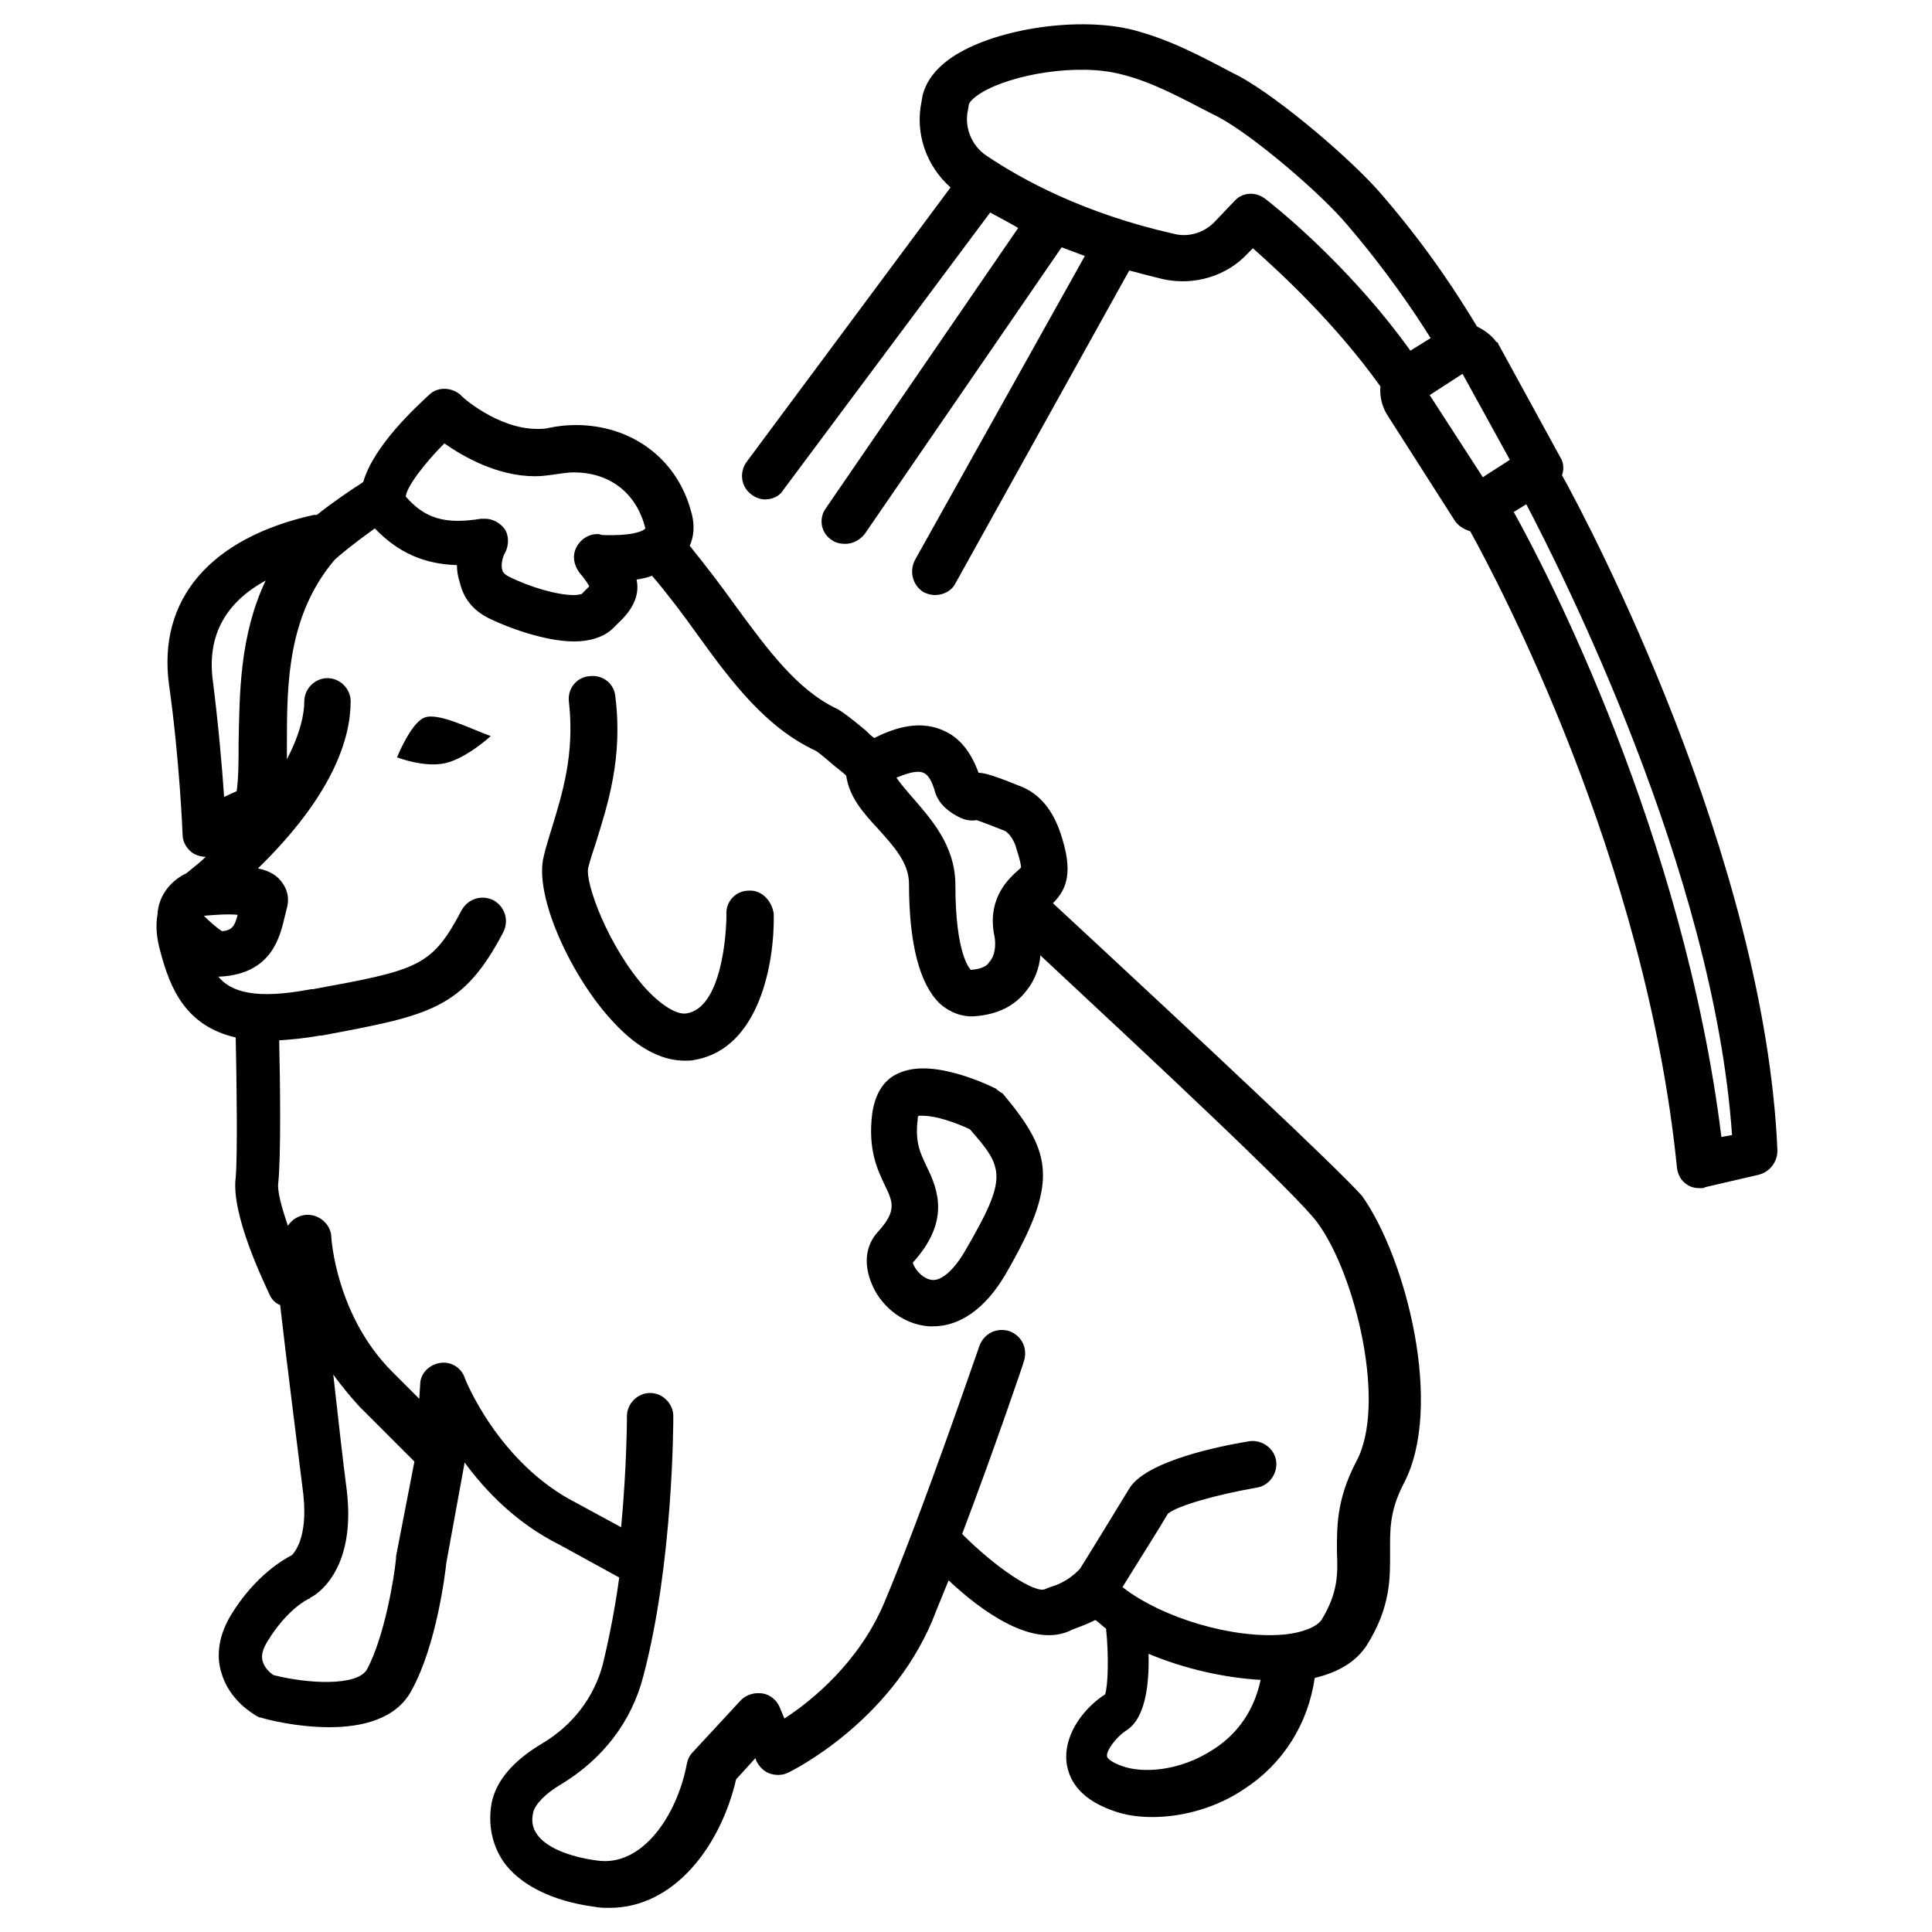 <svg id="Layer_1" enable-background="new 0 0 200 200" viewBox="0 0 200 200" xmlns="http://www.w3.org/2000/svg"><g fill="#010101"><path d="m77.5 92.2c-1.3 0-2.4 1.1-2.3 2.5 0 2-.5 9.6-4.1 10.2-1 .2-2.6-.8-4.2-2.5-3.9-4.3-6.4-11.1-6-12.6.2-.8.5-1.7.8-2.6 1.2-3.9 2.8-8.7 2-15.1-.1-1.3-1.3-2.3-2.7-2.1-1.3.1-2.3 1.3-2.1 2.7.6 5.4-.7 9.5-1.8 13.1-.3 1-.6 1.9-.8 2.8-1.1 4.1 2.9 12.6 7.1 17.1 3 3.3 5.6 4.1 7.5 4.1.4 0 .7 0 1.1-.1 6.6-1.2 8.2-10 8.1-15.1-.2-1.4-1.3-2.5-2.6-2.4z"/><path d="m109 93.5c1.5-1.5 2.1-3.3.8-7.2-.8-2.4-2.1-4-3.9-4.8-2.7-1.1-3.9-1.5-4.6-1.5-.8-2.2-2-3.7-3.7-4.4-2.7-1.2-5.5 0-7.1.8-.3-.2-.6-.5-.9-.8-1.8-1.5-2.4-1.9-2.9-2.2-4.1-1.9-7.2-6.1-10.5-10.6-1.5-2.1-3.1-4.2-4.8-6.3.4-.9.6-2.1.1-3.7-1.5-5.4-6.2-8.8-11.9-8.8-.9 0-1.9.1-2.8.3-.4.1-.8.1-1.2.1-4.1 0-7.9-3.4-7.9-3.5-.9-.8-2.3-.9-3.2-.1-1.4 1.3-5.8 5.3-6.9 9.1-1.4.9-3.3 2.2-4.8 3.4-.1 0-.2 0-.3 0-10.8 2.4-16.2 8.8-15 17.6 1.1 7.8 1.4 15.4 1.4 15.5 0 .8.5 1.6 1.2 2 .4.2.8.3 1.2.3-.6.6-1.3 1.1-2 1.7-1.5.7-2.9 2.2-3 4.3-.2 1.1-.1 2.4.3 3.8 1 3.8 2.6 7.7 7.8 8.9.1 4.4.2 12.3 0 14.5-.5 3.8 2.9 10.8 3.5 12.1.2.5.6.9 1.1 1.1.6 5.3 1.8 14.7 2.4 19.6.5 4.6-1 6.1-1.2 6.3-.8.4-3.8 2.1-6.3 6.2-1.5 2.5-1.4 4.6-1 5.9.8 2.9 3.3 4.3 3.6 4.5.2.1.3.2.5.2.6.2 3.7 1 7.1 1 3.3 0 6.9-.8 8.5-3.8 2.6-4.7 3.5-12.2 3.6-13.2l1.9-10.4c2.2 3 5.4 6.3 9.8 8.5l6.2 3.4c-.4 3-1 6.1-1.7 9-.9 3.4-3.1 6.3-6.3 8.2-3 1.8-4.7 3.8-5.2 6.1-.4 2.2 0 4.3 1.2 6.1 1.7 2.4 5 4.1 9.5 4.7.5.1 1 .1 1.5.1 6.7 0 11.5-6.4 13.1-13.3l2-2.2.1.3c.3.6.8 1.1 1.4 1.3s1.3.2 1.9-.1c.4-.2 10.4-5.1 14.9-15.7.5-1.3 1.1-2.7 1.7-4.2 3.3 3.1 8.8 7.2 12.8 5.1.5-.2 1.4-.5 2.4-1 .4.3.7.6 1.1.9.3 2.9.2 5.9-.1 6.8-1.9 1.2-4.3 3.9-4 7 .2 1.6 1.1 3.7 4.7 5 1.3.5 2.7.7 4.2.7 3.2 0 6.7-1 9.5-2.9 4-2.6 6.6-6.7 7.3-11.5 2.5-.6 4.3-1.7 5.4-3.4 2.5-4 2.4-7 2.4-9.6 0-2.2-.1-4.2 1.4-7.1 4.2-7.9.3-23.3-4.3-29.8-2.8-3.1-15.6-15.1-32-30.3zm-13.4-13.5c.5.2.9.9 1.2 2 .4 1.3 1.5 2.1 2.5 2.6.6.3 1.2.4 1.8.3.6.2 1.6.6 2.9 1.1.6.3 1.1 1.3 1.2 1.8.4 1.2.5 1.8.5 2-.1.1-.1.1-.2.2-.9.8-3.3 2.8-2.6 6.7.3 1.3 0 2.4-.5 2.9-.1.2-.5.7-1.9.8-.1-.1-1.6-1.6-1.6-8.8 0-4.1-2.6-6.9-4.4-9-.7-.8-1.3-1.5-1.7-2.1 1-.4 2.1-.8 2.8-.5zm-49.6-34.1c2 1.4 5.5 3.4 9.4 3.4.7 0 1.4-.1 2.1-.2s1.3-.2 1.9-.2c3.6 0 6.3 2 7.3 5.4.1.3.1.4.1.4-.1.2-1 .7-3.5.7-.7 0-1.2 0-1.2-.1-1-.1-1.9.4-2.4 1.3s-.3 1.9.3 2.7c.6.7.9 1.2 1 1.4-.1.1-.3.3-.4.4s-.3.3-.4.4c-.1 0-.3.1-.8.1-1.7 0-4.5-.8-6.7-1.9-.6-.3-.7-.6-.7-.7-.2-.6.1-1.5.3-1.8.4-.8.4-1.8-.1-2.5-.5-.6-1.2-1-2-1-.1 0-.2 0-.4 0-3.7.6-5.8 0-7.8-2.3.1-1 1.9-3.4 4-5.5zm-18.5 14.2c-2.7 5.7-2.7 11.7-2.8 16.8 0 1.8 0 3.6-.2 5l-1.3.6c-.2-3-.6-7.6-1.2-12.3-.5-4.4 1.3-7.8 5.5-10.1zm-2.9 34.6c-.3 1.2-.6 1.6-1.6 1.7-.5-.3-1.3-1-1.9-1.6 1.2-.1 2.5-.2 3.5-.1zm16.4 66.4v.2c-.2 2.1-1.2 8.1-3 11.5-1 1.8-6.2 1.5-9.7.6-.3-.2-.9-.7-1.1-1.4-.2-.6 0-1.3.5-2.1 2-3.3 4.2-4.4 4.3-4.4 0 0 .1 0 .1-.1.5-.2 4.8-2.7 3.8-11.1-.4-3-.9-7.6-1.4-12 .8 1.1 1.7 2.2 2.7 3.3l5.7 5.7zm84.6 20c-3.5 2.3-7.4 2.5-9.5 1.7-1.1-.4-1.5-.8-1.5-1-.1-.6 1-2 1.9-2.6 1.7-1 2.5-3.7 2.4-8 3.8 1.6 8 2.5 11.6 2.7-.8 3.8-3 6-4.9 7.2zm14.8-29.8c-2.1 4-2 6.9-2 9.4.1 2.3.1 4.2-1.6 7-.5.7-1.9 1.3-3.8 1.5-5.3.5-12.7-1.7-16.8-4.9 1.1-1.8 3.7-5.9 4.7-7.6.9-.8 5.1-2 9.2-2.7 1.3-.2 2.2-1.5 2-2.8s-1.5-2.2-2.8-2c-4.8.8-10.9 2.4-12.4 4.9-1.1 1.8-4.4 7.2-5.1 8.3-1.3 1.4-2.8 1.8-2.8 1.8-.3.1-.6.2-.8.3-1 .5-5-2.1-8.6-5.7 3.3-8.7 6.4-17.8 6.4-17.9.4-1.3-.2-2.6-1.5-3.1-1.3-.4-2.6.2-3.1 1.5-.1.2-5.8 17-9.9 26.7-2.6 6.1-7.5 10.1-10.3 11.9l-.5-1.2c-.3-.7-1-1.3-1.8-1.4s-1.6.1-2.2.7l-5 5.4c-.3.3-.5.7-.6 1.2-1 5.3-4.6 10.7-9.3 10-3-.4-5.3-1.4-6.2-2.7-.5-.7-.6-1.4-.4-2.3.2-.8 1.2-1.9 2.9-2.9 4.3-2.6 7.3-6.5 8.5-11.2 3.1-11.7 3.1-26.3 3.1-26.9 0-1.3-1.1-2.4-2.4-2.4-1.3 0-2.4 1.1-2.4 2.4 0 .1 0 5.1-.6 11.5l-4.6-2.5c-8.1-4.1-11.6-12.9-11.6-13-.4-1.1-1.5-1.7-2.6-1.5s-2 1.1-2 2.2l-.1 1.5-2.8-2.8c-5.8-5.8-6.3-13.8-6.3-13.9 0-1.1-.9-2.1-2-2.3-1-.2-2 .3-2.5 1.1-.6-1.8-1.1-3.5-1-4.4.3-2.7.2-10.7.1-14.8 1.3-.1 2.6-.2 4.2-.5h.2c11.2-2.1 14.6-2.7 18.8-10.7.6-1.2.2-2.6-1-3.3-1.2-.6-2.6-.2-3.3 1-3.1 5.9-4.5 6.2-15.4 8.2h-.2c-5.7 1.1-8.3.3-9.6-1.3h.2c5.4-.3 6.2-4.2 6.7-6.3.1-.3.1-.5.2-.8.3-1.1 0-2.1-.7-2.9-.5-.6-1.3-1-2.3-1.2 7.8-7.6 9.6-13.5 9.6-17.3 0-1.3-1.1-2.4-2.4-2.4-1.3 0-2.4 1.1-2.4 2.4s-.4 3.3-1.8 6c0-.6 0-1.2 0-1.8 0-6.1.1-13.1 4.9-18.8.5-.5 2.1-1.8 4.2-3.3 2.4 2.5 5.1 3.7 8.5 3.8 0 .6.1 1.2.3 1.8.4 1.7 1.4 2.9 3 3.7 2.9 1.4 6.4 2.4 8.8 2.4 1.8 0 3.2-.5 4.1-1.4.1-.1.3-.3.4-.4 1.3-1.2 2.4-2.7 2-4.6.6-.1 1.1-.2 1.6-.4 1.7 2 3.2 4 4.7 6.1 3.6 5 7.1 9.6 12.2 12 .4.2 1.4 1.1 2 1.6.5.4.9.7 1.2 1 .3 2.2 1.8 3.9 3.3 5.5 1.6 1.8 3.2 3.5 3.2 5.7 0 6.2 1.1 10.4 3.2 12.4 1 .9 2.3 1.4 3.6 1.3 2.9-.2 4.5-1.5 5.4-2.7.8-1 1.3-2.3 1.4-3.6 11.8 11 26.7 24.9 28.7 27.7 3.9 5.3 7.2 18.8 4 24.7z"/><path d="m103.1 112.7c-2-1-5.1-2.1-7.5-2.1-1.1 0-2 .2-2.8.6-1.4.7-2.2 2.1-2.5 4-.5 3.9.6 6 1.3 7.5.8 1.7 1.3 2.6-.7 4.8-1.3 1.4-1.5 3.3-.7 5.3.8 2.1 3 4.3 6 4.5h.4c1.8 0 4.8-.8 7.5-5.4 5.5-9.5 4.9-12.5-.3-18.7-.2-.1-.5-.3-.7-.5zm-3.2 16.8c-1.1 1.9-2.4 3.1-3.4 3-.9-.1-1.6-.9-1.9-1.5-.1-.2-.1-.3-.1-.3 3.8-4.2 2.7-7.4 1.4-10-.6-1.3-1.2-2.4-.9-4.8 0-.2 0-.3.1-.4h.4c1.4 0 3.4.7 4.9 1.4 3.5 4 4 4.9-.5 12.6z"/><path d="m161.7 49.2c.2-.6.2-1.3-.2-1.9l-6.4-11.7c0-.1-.1-.2-.2-.2-.5-.7-1.2-1.2-2-1.6-1.7-2.8-4.8-7.8-9.9-13.7-3.1-3.6-10.5-9.9-14.7-12.2l-.6-.3c-3.6-1.9-6.6-3.5-10.4-4.5-5.5-1.4-13.9-.2-18.4 2.6-1.9 1.2-3 2.6-3.4 4.2l-.1.6c-.7 3.3.5 6.7 3 8.9l-21.1 28.4c-.8 1.1-.6 2.6.5 3.4.4.3.9.5 1.4.5.7 0 1.5-.3 1.9-1l21.4-28.7c.9.5 1.9 1 2.9 1.6l-19.9 29c-.8 1.1-.5 2.6.6 3.3.4.3.9.4 1.4.4.8 0 1.5-.4 2-1l20.4-29.7c.8.3 1.6.6 2.4.9l-17.6 31.5c-.6 1.2-.2 2.6.9 3.3.4.2.8.3 1.2.3.8 0 1.7-.4 2.1-1.2l18-32.4c1.1.3 2.3.6 3.5.9 3.2.7 6.6-.3 8.8-2.7l.5-.5c2.7 2.4 8.4 7.6 13.2 14.3-.1 1.1.2 2.2.8 3.1l6.9 10.8c.4.6 1 .9 1.6 1.1 2.7 4.9 18.2 33.9 21.4 65.9.1.7.4 1.3 1 1.7.4.3.9.4 1.4.4.2 0 .4 0 .5-.1l5.6-1.3c1.1-.3 1.9-1.3 1.9-2.5-1.3-30.3-19.5-64.9-22.3-69.9zm-30.7-28.6c-1-.8-2.4-.7-3.2.2l-2 2.1c-1.1 1.2-2.8 1.7-4.3 1.3-9.3-2.1-15.7-5.6-19.4-8.1-1.5-1-2.3-2.9-1.9-4.7l.1-.6c0-.1.3-.6 1.3-1.2 3.1-1.9 10-3.1 14.5-1.9 3.2.8 5.9 2.3 9.4 4.1l.6.3c3.6 1.9 10.6 7.9 13.3 11.1 4.2 4.9 7 9.1 8.7 11.8l-2.1 1.3c-6.6-9.2-14.6-15.4-15-15.7zm17 20.3 3.4-2.2 4.9 8.9-2.8 1.8zm30.2 76.8c-3.9-31.4-18.2-58.8-21.5-64.7l1.3-.8c3.5 6.7 19.4 37.9 21.3 65.3z"/><path d="m43.9 74.3c-1.4.6-2.8 4.1-2.8 4.1s2.8 1.1 5 .6 4.7-2.8 4.7-2.8c-2.2-.8-5.5-2.5-6.9-1.9z"/></g></svg>